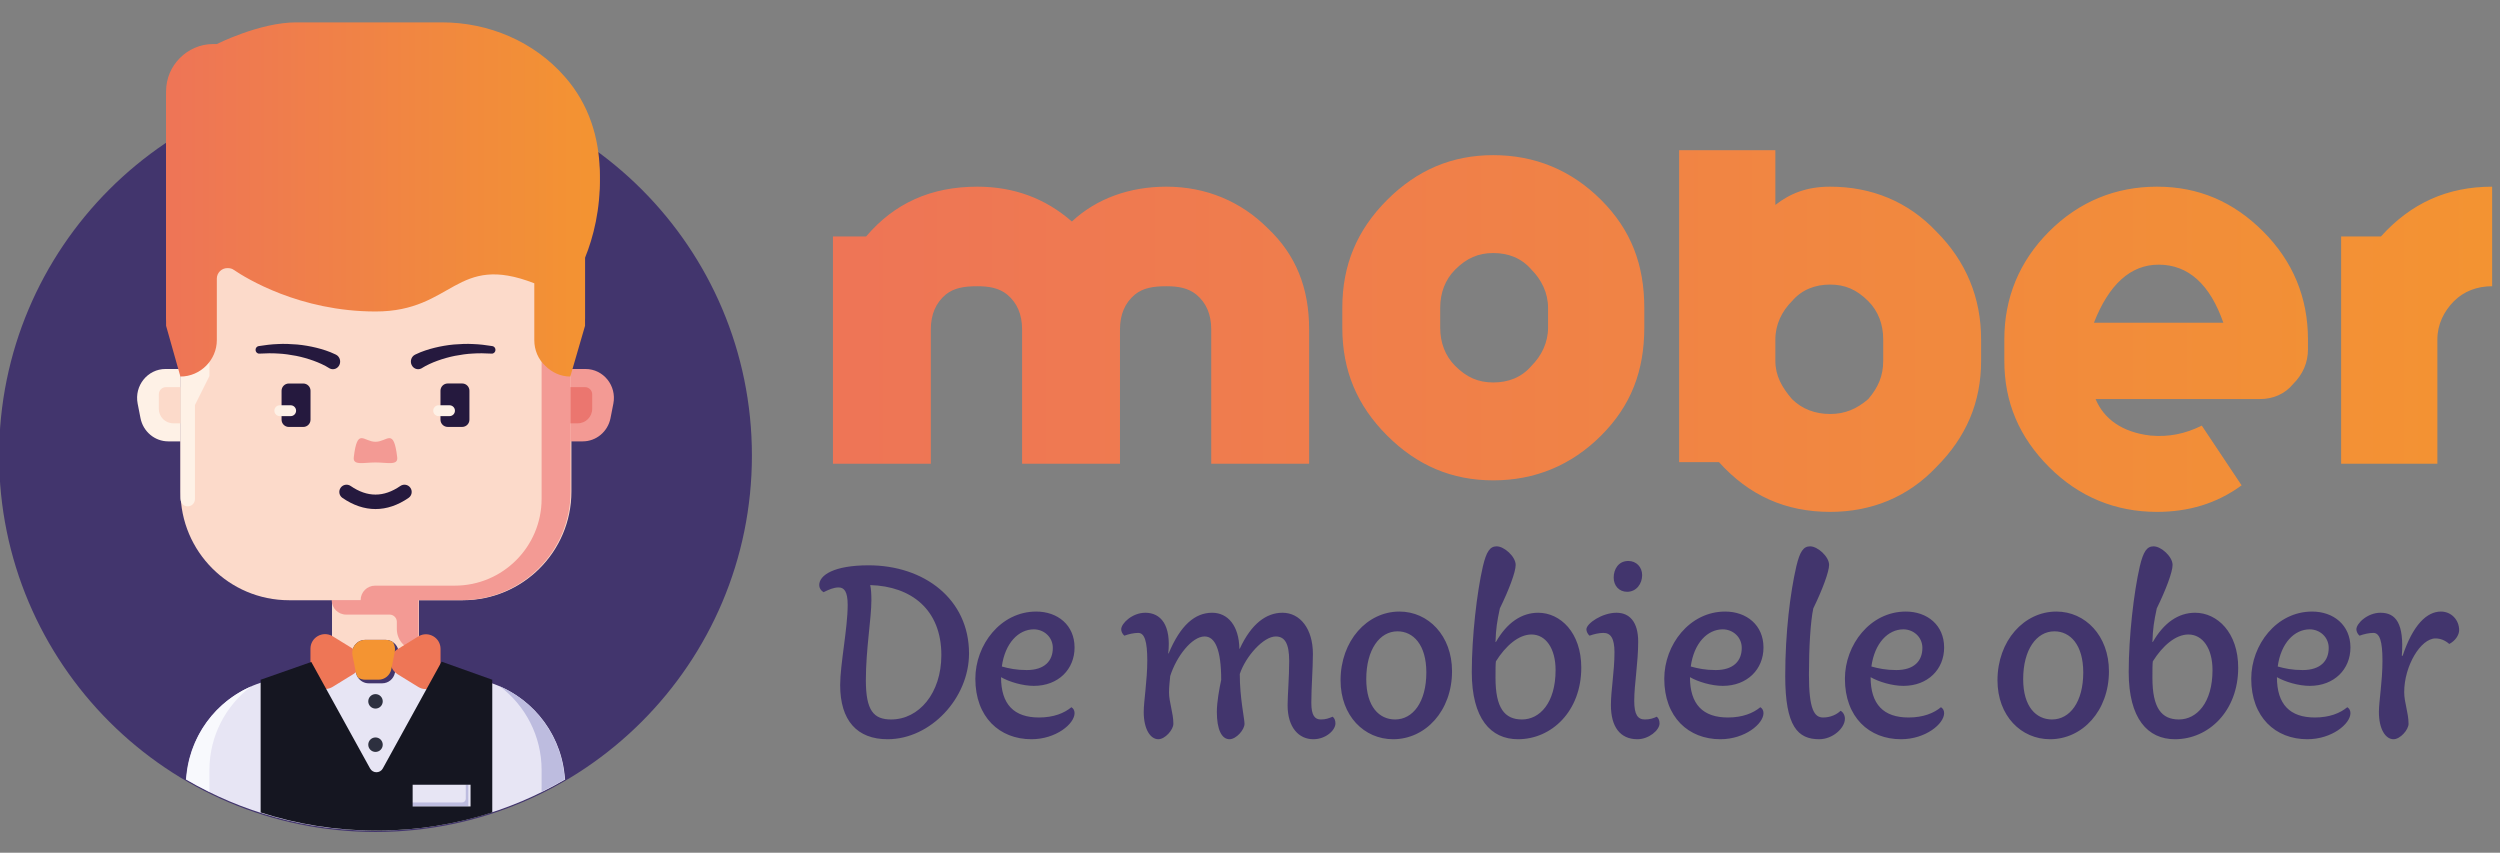 <?xml version="1.0" encoding="UTF-8" standalone="no"?>
<!DOCTYPE svg PUBLIC "-//W3C//DTD SVG 1.1//EN" "http://www.w3.org/Graphics/SVG/1.1/DTD/svg11.dtd">
<svg width="100%" height="100%" viewBox="0 0 129 44" version="1.1" xmlns="http://www.w3.org/2000/svg" xmlns:xlink="http://www.w3.org/1999/xlink" xml:space="preserve" xmlns:serif="http://www.serif.com/" style="fill-rule:evenodd;clip-rule:evenodd;stroke-linejoin:round;stroke-miterlimit:2;">
    <rect x="0" y="0" width="129" height="44" fill="#808080" stroke="none"/>
    <rect id="Artboard1" x="0" y="0" width="128.594" height="44" style="fill:none;"/>
    <clipPath id="_clip1">
        <rect id="Artboard11" serif:id="Artboard1" x="0" y="0" width="128.594" height="44"/>
    </clipPath>
    <g clip-path="url(#_clip1)">
        <g transform="matrix(0,-0.174,-0.174,0,19.376,4.085)">
            <path d="M-111.625,-111.625C-173.274,-111.625 -223.25,-61.649 -223.25,-0C-223.25,61.649 -173.274,111.625 -111.625,111.625C-49.976,111.625 -0,61.649 -0,-0C-0,-61.649 -49.976,-111.625 -111.625,-111.625" style="fill:rgb(66,53,109);fill-rule:nonzero;"/>
        </g>
        <g transform="matrix(22.379,0,0,-22.379,8.57,10.106)">
            <path d="M0.3,0.4C0.216,0.4 0.117,0.35 0.117,0.35L0.108,0.35C0.078,0.35 0.051,0.337 0.032,0.318C0.012,0.298 0,0.271 0,0.241L0,-0.283L0.033,-0.4C0.079,-0.4 0.117,-0.362 0.117,-0.316L0.117,-0.174C0.117,-0.161 0.128,-0.15 0.141,-0.15L0.142,-0.15C0.147,-0.15 0.152,-0.151 0.156,-0.154C0.184,-0.173 0.308,-0.25 0.483,-0.25C0.663,-0.25 0.667,-0.114 0.849,-0.185L0.849,-0.316C0.849,-0.339 0.858,-0.36 0.874,-0.375C0.889,-0.39 0.909,-0.4 0.932,-0.4L0.966,-0.283L0.966,-0.126C1.004,-0.034 1.034,0.145 0.919,0.275C0.848,0.356 0.744,0.4 0.636,0.4L0.3,0.4Z" style="fill:url(#_Linear2);fill-rule:nonzero;"/>
        </g>
        <g transform="matrix(0.174,0,0,0.174,19.376,30.972)">
            <path d="M0,68.353C20.507,68.353 39.718,62.818 56.232,53.168L56.049,51.519C54.611,38.532 45.455,27.713 32.897,24.117C32.897,24.117 21.305,20.092 15.756,18.171C14.028,17.57 12.88,15.949 12.88,14.114L12.88,0L-12.88,0L-12.88,14.114C-12.88,15.949 -14.028,17.57 -15.756,18.171C-21.305,20.092 -32.897,24.117 -32.897,24.117C-45.455,27.713 -54.61,38.532 -56.048,51.519L-56.232,53.168C-39.718,62.818 -20.507,68.353 0,68.353" style="fill:rgb(231,229,244);fill-rule:nonzero;"/>
        </g>
        <g transform="matrix(0.174,0,0,0.174,18.638,30.987)">
            <path d="M0,17.023L0,17.033L-0.365,17.109C-0.623,16.067 -1.267,15.101 -2.297,14.468L-8.469,10.669C-8.522,10.636 -8.576,10.604 -8.63,10.583L-8.63,-0.086L17.13,-0.086L17.13,10.583C17.076,10.604 17.023,10.636 16.969,10.669L10.797,14.468C9.767,15.101 9.123,16.067 8.865,17.109L8.5,17.033L8.5,17.023C8.801,15.531 7.663,14.135 6.139,14.135L2.361,14.135C0.837,14.135 -0.301,15.531 0,17.023" style="fill:rgb(252,218,202);fill-rule:nonzero;"/>
        </g>
        <g transform="matrix(0.174,0,0,0.174,9.315,30.972)">
            <path d="M0,-118.065L0,-32.2C0,-14.416 14.416,0 32.2,0L83.719,0C101.502,0 115.918,-14.416 115.918,-32.2L115.918,-118.065L0,-118.065Z" style="fill:rgb(252,218,202);fill-rule:nonzero;"/>
        </g>
        <g transform="matrix(0.174,0,0,0.174,10.806,26.161)">
            <path d="M0,-90.348L-8.587,-90.348L-8.587,-2.451C-8.587,-1.382 -7.856,-0.39 -6.8,-0.219C-5.456,0 -4.293,-1.032 -4.293,-2.336L-4.293,-30.242L0,-38.829L0,-90.348Z" style="fill:rgb(254,241,230);fill-rule:nonzero;"/>
        </g>
        <g transform="matrix(0.174,0,0,0.174,27.947,33.581)">
            <path d="M0,-133.091L0,-45.079C0,-30.852 -11.533,-19.319 -25.76,-19.319L-49.373,-19.319C-51.744,-19.319 -53.666,-17.397 -53.666,-15.026L-62.253,-15.026C-62.253,-12.655 -60.331,-10.733 -57.959,-10.733L-45.08,-10.733C-43.894,-10.733 -42.933,-9.772 -42.933,-8.586L-42.933,-6.439C-42.933,-2.883 -40.05,0 -36.493,0L-36.493,-15.026L-23.613,-15.026C-5.83,-15.026 8.586,-29.442 8.586,-47.226L8.586,-133.091L0,-133.091Z" style="fill:rgb(243,154,148);fill-rule:nonzero;"/>
        </g>
        <g transform="matrix(0.174,0,0,0.174,16.974,17.851)">
            <path d="M0,6.541C-0.568,6.158 -1.41,5.728 -2.168,5.37C-2.955,5.011 -3.762,4.666 -4.591,4.375C-6.245,3.778 -7.958,3.293 -9.709,2.94C-11.46,2.613 -13.246,2.333 -15.051,2.253C-16.857,2.125 -18.676,2.172 -20.506,2.27L-20.646,2.277C-21.236,2.309 -21.738,1.832 -21.768,1.213C-21.796,0.632 -21.394,0.132 -20.859,0.046C-18.972,-0.252 -17.074,-0.499 -15.16,-0.563C-13.25,-0.676 -11.331,-0.581 -9.42,-0.429C-7.509,-0.249 -5.608,0.075 -3.729,0.535C-2.787,0.757 -1.855,1.04 -0.926,1.349C0.024,1.682 0.876,1.993 1.92,2.508L2.081,2.587C3.158,3.118 3.622,4.466 3.116,5.598C2.61,6.73 1.326,7.217 0.249,6.685C0.165,6.644 0.076,6.591 0,6.541" style="fill:rgb(37,25,62);fill-rule:nonzero;"/>
        </g>
        <g transform="matrix(0.174,0,0,0.174,21.779,17.851)">
            <path d="M0,6.541C0.568,6.158 1.41,5.728 2.168,5.37C2.955,5.011 3.762,4.666 4.591,4.375C6.245,3.778 7.958,3.293 9.709,2.94C11.46,2.613 13.246,2.333 15.051,2.253C16.857,2.125 18.675,2.172 20.506,2.27L20.646,2.277C21.236,2.309 21.738,1.832 21.768,1.213C21.796,0.632 21.394,0.132 20.859,0.046C18.972,-0.252 17.074,-0.499 15.16,-0.563C13.25,-0.676 11.331,-0.581 9.42,-0.429C7.509,-0.249 5.608,0.075 3.729,0.535C2.787,0.757 1.855,1.04 0.926,1.349C-0.024,1.682 -0.876,1.993 -1.92,2.508L-2.081,2.587C-3.158,3.118 -3.622,4.466 -3.116,5.598C-2.61,6.73 -1.326,7.217 -0.249,6.685C-0.166,6.644 -0.076,6.591 0,6.541" style="fill:rgb(37,25,62);fill-rule:nonzero;"/>
        </g>
        <g transform="matrix(0,-0.174,-0.174,0,19.939,21.912)">
            <path d="M-9.679,-3.2C-12.202,-3.501 -11.214,-0.317 -11.214,3.24C-11.214,6.797 -12.202,9.98 -9.679,9.68C-0.677,8.606 -5.079,6.797 -5.079,3.24C-5.079,-0.317 -0.677,-2.127 -9.679,-3.2" style="fill:rgb(243,154,148);fill-rule:nonzero;"/>
        </g>
        <g transform="matrix(0.174,0,0,0.174,16.023,21.657)">
            <path d="M0,-8.588L0,-0.001C0,1.18 -0.966,2.146 -2.147,2.146L-6.44,2.146C-7.621,2.146 -8.587,1.18 -8.587,-0.001L-8.587,-8.588C-8.587,-9.768 -7.621,-10.734 -6.44,-10.734L-2.147,-10.734C-0.966,-10.734 0,-9.768 0,-8.588" style="fill:rgb(37,25,62);fill-rule:nonzero;"/>
        </g>
        <g transform="matrix(0.174,0,0,0.174,14.998,20.912)">
            <path d="M0,3.22L-3.22,3.22C-4.109,3.22 -4.83,2.499 -4.83,1.61C-4.83,0.721 -4.109,0 -3.22,0L0,0C0.889,0 1.61,0.721 1.61,1.61C1.61,2.499 0.889,3.22 0,3.22" style="fill:rgb(254,241,230);fill-rule:nonzero;"/>
        </g>
        <g transform="matrix(0.174,0,0,0.174,23.102,22.029)">
            <path d="M0,-12.88L4.294,-12.88C5.479,-12.88 6.44,-11.919 6.44,-10.734L6.44,-2.147C6.44,-0.961 5.479,0 4.294,0L0,0C-1.185,0 -2.146,-0.961 -2.146,-2.147L-2.146,-10.734C-2.146,-11.919 -1.185,-12.88 0,-12.88" style="fill:rgb(37,25,62);fill-rule:nonzero;"/>
        </g>
        <g transform="matrix(0.174,0,0,0.174,23.195,20.912)">
            <path d="M0,3.22L-3.22,3.22C-4.109,3.22 -4.83,2.499 -4.83,1.61C-4.83,0.721 -4.109,0 -3.22,0L0,0C0.889,0 1.61,0.721 1.61,1.61C1.61,2.499 0.889,3.22 0,3.22" style="fill:rgb(254,241,230);fill-rule:nonzero;"/>
        </g>
        <g transform="matrix(0.174,0,0,0.174,9.315,22.775)">
            <path d="M0,-21.466L0,0L-3.617,0C-7.635,0 -11.084,-2.887 -11.872,-6.901L-12.714,-11.195C-13.755,-16.508 -9.769,-21.466 -4.459,-21.466L0,-21.466Z" style="fill:rgb(254,241,230);fill-rule:nonzero;"/>
        </g>
        <g transform="matrix(0.174,0,0,0.174,9.315,21.843)">
            <path d="M0,-10.733L0,0L-2.147,0C-4.518,0 -6.44,-1.922 -6.44,-4.293L-6.44,-8.586C-6.44,-9.772 -5.479,-10.733 -4.293,-10.733L0,-10.733Z" style="fill:rgb(252,218,202);fill-rule:nonzero;"/>
        </g>
        <g transform="matrix(0.174,0,0,0.174,29.437,22.775)">
            <path d="M0,-21.466L0,0L3.618,0C7.635,0 11.084,-2.887 11.873,-6.902L12.714,-11.195C13.755,-16.508 9.77,-21.466 4.459,-21.466L0,-21.466Z" style="fill:rgb(243,154,148);fill-rule:nonzero;"/>
        </g>
        <g transform="matrix(0.174,0,0,0.174,29.437,21.843)">
            <path d="M0,-10.733L0,0L2.147,0C4.518,0 6.44,-1.922 6.44,-4.293L6.44,-8.586C6.44,-9.772 5.479,-10.733 4.294,-10.733L0,-10.733Z" style="fill:rgb(235,118,111);fill-rule:nonzero;"/>
        </g>
        <g transform="matrix(0.174,0,0,0.174,19.376,24.959)">
            <path d="M0,7.517C-3.298,7.517 -6.596,6.414 -9.802,4.21C-10.78,3.539 -11.027,2.202 -10.355,1.226C-9.684,0.249 -8.347,0 -7.371,0.673C-2.411,4.081 2.411,4.081 7.371,0.673C8.348,0 9.684,0.249 10.355,1.226C11.027,2.202 10.78,3.539 9.803,4.21C6.596,6.414 3.298,7.517 0,7.517" style="fill:rgb(37,25,62);fill-rule:nonzero;"/>
        </g>
        <g transform="matrix(0,-0.174,-0.174,0,19.376,41.406)">
            <path d="M-2.146,-2.148C-3.332,-2.148 -4.294,-1.187 -4.294,-0C-4.294,1.184 -3.332,2.146 -2.146,2.146C-0.961,2.146 -0,1.184 -0,-0C-0,-1.187 -0.961,-2.148 -2.146,-2.148" style="fill:rgb(2,2,3);fill-rule:nonzero;"/>
        </g>
        <g transform="matrix(-0.174,0,0,0.174,46.358,38.416)">
            <rect x="127.537" y="11.856" width="17.173" height="6.44" style="fill:rgb(189,188,223);"/>
        </g>
        <g transform="matrix(0.174,0,0,0.174,24.034,41.406)">
            <path d="M0,-5.367L0,-1.074C0,-0.481 -0.48,0 -1.073,0L-16.1,0L-16.1,-5.367L0,-5.367Z" style="fill:rgb(231,229,244);fill-rule:nonzero;"/>
        </g>
        <g transform="matrix(0.174,0,0,0.174,20.557,34.456)">
            <path d="M0,-3.648L0,-3.627L-1.03,1.504C-1.395,3.307 -2.973,4.616 -4.809,4.616L-8.801,4.616C-10.121,4.616 -11.302,3.94 -12,2.888C-12.279,2.48 -12.472,2.008 -12.579,1.504L-13.61,-3.627L-13.61,-3.648C-14.082,-6.031 -12.268,-8.264 -9.832,-8.264L-3.778,-8.264C-2.984,-8.264 -2.254,-8.027 -1.653,-7.62C-1.653,-7.62 -1.642,-7.62 -1.642,-7.609C-0.397,-6.782 0.322,-5.248 0,-3.648" style="fill:rgb(66,53,109);fill-rule:nonzero;"/>
        </g>
        <g transform="matrix(0,-0.174,-0.174,0,19.376,35.816)">
            <path d="M-2.148,-2.146C-3.333,-2.146 -4.294,-1.185 -4.294,0.001C-4.294,1.185 -3.333,2.148 -2.148,2.148C-0.961,2.148 -0,1.185 -0,0.001C-0,-1.185 -0.961,-2.146 -2.148,-2.146" style="fill:rgb(45,48,63);fill-rule:nonzero;"/>
        </g>
        <g transform="matrix(0,-0.174,-0.174,0,19.376,38.052)">
            <path d="M-2.148,-2.146C-3.333,-2.146 -4.294,-1.185 -4.294,0.001C-4.294,1.185 -3.333,2.148 -2.148,2.148C-0.961,2.148 -0,1.185 -0,0.001C-0,-1.185 -0.961,-2.146 -2.148,-2.146" style="fill:rgb(45,48,63);fill-rule:nonzero;"/>
        </g>
        <g transform="matrix(85.614,0,0,-85.614,42.98,17.081)">
            <path d="M0.51,0.109L0.51,-0.079L0.534,-0.079C0.552,-0.099 0.574,-0.109 0.601,-0.109C0.626,-0.109 0.648,-0.1 0.665,-0.082C0.683,-0.064 0.692,-0.043 0.692,-0.018L0.692,-0.005C0.692,0.02 0.683,0.042 0.665,0.06C0.648,0.078 0.626,0.087 0.601,0.087C0.587,0.087 0.577,0.083 0.568,0.076L0.568,0.109L0.51,0.109ZM0.578,-0.041C0.572,-0.034 0.568,-0.027 0.568,-0.018L0.568,-0.005C0.568,0.004 0.572,0.012 0.578,0.018C0.584,0.025 0.592,0.028 0.601,0.028C0.61,0.028 0.617,0.025 0.624,0.018C0.63,0.012 0.633,0.004 0.633,-0.005L0.633,-0.018C0.633,-0.027 0.63,-0.034 0.624,-0.041C0.617,-0.047 0.61,-0.05 0.601,-0.05C0.592,-0.05 0.584,-0.047 0.578,-0.041ZM0.334,0.079C0.316,0.061 0.307,0.04 0.307,0.014L0.307,0.002C0.307,-0.024 0.316,-0.045 0.334,-0.063C0.352,-0.081 0.373,-0.09 0.398,-0.09C0.423,-0.09 0.445,-0.081 0.463,-0.063C0.481,-0.045 0.489,-0.024 0.489,0.002L0.489,0.014C0.489,0.04 0.481,0.061 0.463,0.079C0.445,0.097 0.423,0.106 0.398,0.106C0.373,0.106 0.352,0.097 0.334,0.079ZM0.375,-0.021C0.369,-0.015 0.366,-0.007 0.366,0.002L0.366,0.014C0.366,0.023 0.369,0.031 0.375,0.037C0.382,0.044 0.389,0.047 0.398,0.047C0.407,0.047 0.415,0.044 0.421,0.037C0.427,0.031 0.431,0.023 0.431,0.014L0.431,0.002C0.431,-0.007 0.427,-0.015 0.421,-0.021C0.415,-0.028 0.407,-0.031 0.398,-0.031C0.389,-0.031 0.382,-0.028 0.375,-0.021ZM0.733,0.06C0.715,0.042 0.706,0.02 0.706,-0.005L0.706,-0.018C0.706,-0.043 0.715,-0.064 0.733,-0.082C0.751,-0.1 0.773,-0.109 0.798,-0.109C0.817,-0.109 0.834,-0.104 0.849,-0.093L0.825,-0.057C0.815,-0.062 0.805,-0.064 0.794,-0.063C0.777,-0.061 0.766,-0.053 0.761,-0.041L0.86,-0.041C0.868,-0.041 0.875,-0.038 0.88,-0.032C0.886,-0.026 0.889,-0.019 0.889,-0.011L0.889,-0.005C0.889,0.02 0.88,0.042 0.862,0.06C0.844,0.078 0.823,0.087 0.798,0.087C0.773,0.087 0.751,0.078 0.733,0.06ZM0.799,0.04C0.817,0.04 0.83,0.028 0.838,0.005L0.76,0.005C0.769,0.028 0.782,0.04 0.799,0.04ZM0.933,0.057L0.909,0.057L0.909,-0.08L0.967,-0.08L0.967,-0.005C0.967,0.004 0.971,0.012 0.977,0.018C0.983,0.024 0.991,0.027 1,0.027L1,0.087C0.973,0.087 0.951,0.077 0.933,0.057ZM0.144,0.066C0.128,0.08 0.109,0.087 0.087,0.087C0.059,0.087 0.037,0.077 0.02,0.057L-0,0.057L-0,-0.08L0.059,-0.08L0.059,0.001C0.059,0.01 0.062,0.017 0.068,0.022C0.073,0.026 0.079,0.027 0.087,0.027C0.094,0.027 0.1,0.026 0.105,0.022C0.111,0.017 0.114,0.01 0.114,0.001L0.114,-0.08L0.173,-0.08L0.173,0.001C0.173,0.01 0.176,0.017 0.182,0.022C0.187,0.026 0.193,0.027 0.201,0.027C0.208,0.027 0.214,0.026 0.219,0.022C0.225,0.017 0.228,0.01 0.228,0.001L0.228,-0.08L0.287,-0.08L0.287,0.001C0.287,0.026 0.279,0.046 0.262,0.062C0.246,0.078 0.225,0.087 0.201,0.087C0.179,0.087 0.159,0.08 0.144,0.066Z" style="fill:url(#_Linear3);fill-rule:nonzero;"/>
        </g>
        <g transform="matrix(0.174,0,0,0.174,125.668,33.392)">
            <path d="M0,-2.578C-4.337,-2.578 -9.26,5.51 -9.26,13.363C-9.26,16.411 -7.971,19.459 -7.971,22.741C-7.971,24.499 -10.432,27.312 -12.425,27.312C-14.77,27.312 -16.762,24.382 -16.762,19.224C-16.762,16.059 -15.707,10.316 -15.707,3.986C-15.707,-1.758 -16.527,-4.219 -18.402,-4.219C-19.692,-4.219 -21.216,-3.867 -22.506,-3.399C-23.092,-3.867 -23.443,-4.688 -23.443,-5.275C-23.443,-7.032 -20.161,-10.197 -16.293,-10.197C-11.722,-10.197 -9.26,-7.032 -9.963,2.58L-9.728,2.58C-6.681,-6.564 -2.578,-10.549 1.642,-10.549C4.689,-10.549 7.033,-8.087 7.033,-5.04C7.033,-3.75 6.096,-1.992 4.104,-0.937C2.931,-1.992 1.524,-2.578 0,-2.578M-39.385,6.8C-34.11,6.8 -31.648,4.103 -31.648,0.235C-31.648,-3.047 -34.345,-5.275 -37.275,-5.275C-41.847,-5.275 -45.832,-1.171 -46.77,5.744C-44.66,6.331 -42.433,6.8 -39.385,6.8M-25.201,19.576C-25.201,22.741 -30.711,27.312 -37.978,27.312C-47.473,27.312 -54.623,20.748 -54.623,9.378C-54.623,-0.702 -47.121,-10.549 -36.571,-10.549C-30.242,-10.549 -25.201,-6.564 -25.201,0.118C-25.201,6.565 -30.008,11.488 -37.275,11.488C-40.557,11.488 -44.543,10.316 -47.004,8.909C-47.004,16.997 -43.136,20.865 -35.751,20.865C-31.414,20.865 -28.249,19.576 -26.14,17.818C-25.553,18.17 -25.201,18.756 -25.201,19.576M-83.926,9.143C-83.926,18.053 -81.229,21.452 -76.072,21.452C-70.797,21.452 -66.108,16.528 -66.108,6.8C-66.108,0.352 -69.039,-3.75 -73.259,-3.75C-77.01,-3.75 -80.878,-0.468 -83.809,4.221C-83.926,5.158 -83.926,6.682 -83.926,9.143M-83.809,-1.524C-80.526,-7.267 -76.189,-10.197 -71.266,-10.197C-64.702,-10.197 -58.489,-4.336 -58.489,6.096C-58.489,18.99 -67.28,27.312 -77.244,27.312C-85.332,27.312 -90.959,21.218 -90.959,7.386C-90.959,-3.164 -89.435,-16.292 -87.677,-23.912C-86.621,-28.366 -85.566,-29.89 -83.574,-29.89C-81.347,-29.89 -77.947,-26.842 -77.947,-24.381C-77.947,-22.271 -79.94,-16.996 -82.636,-11.486C-83.457,-7.618 -83.809,-5.509 -83.926,-1.524L-83.809,-1.524ZM-122.254,9.495C-122.254,17.701 -118.386,21.452 -113.697,21.452C-108.422,21.452 -104.437,16.294 -104.437,7.503C-104.437,-0.702 -108.305,-4.688 -112.994,-4.688C-118.269,-4.688 -122.254,0.704 -122.254,9.495M-129.873,9.847C-129.873,-1.875 -122.02,-10.549 -112.408,-10.549C-103.851,-10.549 -96.817,-3.399 -96.817,7.151C-96.817,18.873 -104.672,27.312 -114.283,27.312C-122.84,27.312 -129.873,20.396 -129.873,9.847M-159.879,6.8C-154.604,6.8 -152.143,4.103 -152.143,0.235C-152.143,-3.047 -154.839,-5.275 -157.77,-5.275C-162.341,-5.275 -166.326,-1.171 -167.264,5.744C-165.154,6.331 -162.927,6.8 -159.879,6.8M-145.695,19.576C-145.695,22.741 -151.205,27.312 -158.473,27.312C-167.967,27.312 -175.117,20.748 -175.117,9.378C-175.117,-0.702 -167.615,-10.549 -157.065,-10.549C-150.736,-10.549 -145.695,-6.564 -145.695,0.118C-145.695,6.565 -150.502,11.488 -157.77,11.488C-161.051,11.488 -165.037,10.316 -167.498,8.909C-167.498,16.997 -163.63,20.865 -156.245,20.865C-151.908,20.865 -148.743,19.576 -146.634,17.818C-146.047,18.17 -145.695,18.756 -145.695,19.576M-175.118,21.218C-175.118,24.03 -178.752,27.312 -182.737,27.312C-189.067,27.312 -192.818,23.561 -192.818,8.557C-192.818,-4.453 -191.294,-16.292 -189.536,-23.912C-188.48,-28.366 -187.426,-29.89 -185.434,-29.89C-183.206,-29.89 -179.807,-26.842 -179.807,-24.381C-179.807,-22.388 -181.8,-16.996 -184.495,-11.486C-185.316,-7.618 -185.785,0.001 -185.785,8.206C-185.785,18.639 -184.144,20.865 -181.565,20.865C-179.338,20.865 -177.463,19.928 -176.407,18.873C-175.704,19.224 -175.118,20.162 -175.118,21.218M-213.448,6.8C-208.174,6.8 -205.712,4.103 -205.712,0.235C-205.712,-3.047 -208.408,-5.275 -211.339,-5.275C-215.91,-5.275 -219.895,-1.171 -220.833,5.744C-218.724,6.331 -216.496,6.8 -213.448,6.8M-199.265,19.576C-199.265,22.741 -204.774,27.312 -212.042,27.312C-221.536,27.312 -228.687,20.748 -228.687,9.378C-228.687,-0.702 -221.185,-10.549 -210.635,-10.549C-204.306,-10.549 -199.265,-6.564 -199.265,0.118C-199.265,6.565 -204.071,11.488 -211.339,11.488C-214.62,11.488 -218.606,10.316 -221.067,8.909C-221.067,16.997 -217.199,20.865 -209.814,20.865C-205.478,20.865 -202.312,19.576 -200.203,17.818C-199.616,18.17 -199.265,18.756 -199.265,19.576M-239.353,-25.553C-237.008,-25.553 -235.249,-23.794 -235.249,-21.333C-235.249,-18.871 -236.891,-16.41 -239.704,-16.41C-242.048,-16.41 -243.689,-18.168 -243.689,-20.63C-243.689,-23.091 -242.282,-25.553 -239.353,-25.553M-251.777,-5.275C-251.777,-7.032 -247.089,-10.197 -242.868,-10.197C-239,-10.197 -236.422,-7.501 -236.422,-1.641C-236.422,4.689 -237.594,11.019 -237.594,15.942C-237.594,20.045 -236.539,21.452 -234.429,21.452C-233.022,21.452 -231.851,21.099 -230.912,20.631C-230.326,21.099 -230.092,21.804 -230.092,22.624C-230.092,24.616 -233.257,27.312 -236.656,27.312C-241.813,27.312 -244.51,23.561 -244.51,17.231C-244.51,12.66 -243.455,7.268 -243.455,1.524C-243.455,-2.695 -244.627,-4.219 -246.736,-4.219C-248.026,-4.219 -249.55,-3.867 -250.84,-3.399C-251.426,-3.867 -251.777,-4.688 -251.777,-5.275M-278.735,9.143C-278.735,18.053 -276.039,21.452 -270.882,21.452C-265.606,21.452 -260.918,16.528 -260.918,6.8C-260.918,0.352 -263.849,-3.75 -268.068,-3.75C-271.819,-3.75 -275.687,-0.468 -278.618,4.221C-278.735,5.158 -278.735,6.682 -278.735,9.143M-278.618,-1.524C-275.336,-7.267 -270.999,-10.197 -266.075,-10.197C-259.512,-10.197 -253.299,-4.336 -253.299,6.096C-253.299,18.99 -262.09,27.312 -272.054,27.312C-280.142,27.312 -285.769,21.218 -285.769,7.386C-285.769,-3.164 -284.244,-16.292 -282.486,-23.912C-281.431,-28.366 -280.376,-29.89 -278.384,-29.89C-276.156,-29.89 -272.757,-26.842 -272.757,-24.381C-272.757,-22.271 -274.75,-16.996 -277.445,-11.486C-278.267,-7.618 -278.618,-5.509 -278.735,-1.524L-278.618,-1.524ZM-317.063,9.495C-317.063,17.701 -313.195,21.452 -308.507,21.452C-303.232,21.452 -299.246,16.294 -299.246,7.503C-299.246,-0.702 -303.114,-4.688 -307.804,-4.688C-313.078,-4.688 -317.063,0.704 -317.063,9.495M-324.683,9.847C-324.683,-1.875 -316.829,-10.549 -307.218,-10.549C-298.66,-10.549 -291.627,-3.399 -291.627,7.151C-291.627,18.873 -299.48,27.312 -309.093,27.312C-317.649,27.312 -324.683,20.396 -324.683,9.847M-389.737,-5.275C-389.737,-7.032 -386.455,-10.197 -382.587,-10.197C-378.016,-10.197 -374.851,-6.564 -375.788,1.876L-375.671,1.876C-372.154,-6.564 -367.817,-10.197 -362.777,-10.197C-358.088,-10.197 -354.806,-6.329 -354.688,0.47L-354.571,0.47C-351.172,-6.915 -346.718,-10.197 -341.912,-10.197C-336.638,-10.197 -332.887,-5.392 -332.887,1.993C-332.887,6.331 -333.355,11.957 -333.355,16.528C-333.355,20.279 -332.3,21.452 -330.542,21.452C-329.019,21.452 -328.197,21.099 -327.025,20.631C-326.439,21.099 -326.205,21.804 -326.205,22.624C-326.205,24.616 -329.019,27.312 -332.77,27.312C-336.989,27.312 -340.389,23.913 -340.389,17.231C-340.389,14.419 -339.919,8.909 -339.919,4.103C-339.919,-1.054 -341.209,-3.164 -343.905,-3.164C-347.539,-3.164 -352.813,2.697 -354.571,7.972C-354.571,15.122 -353.165,21.218 -353.165,22.741C-353.165,24.499 -355.627,27.312 -357.619,27.312C-359.964,27.312 -361.37,24.382 -361.37,19.224C-361.37,16.294 -360.667,12.426 -360.081,9.729C-360.081,0.587 -361.956,-3.164 -365.004,-3.164C-368.755,-3.164 -373.326,2.697 -375.202,8.557C-375.319,9.964 -375.554,11.723 -375.554,13.363C-375.554,16.411 -374.265,19.459 -374.265,22.741C-374.265,24.499 -376.726,27.312 -378.719,27.312C-381.062,27.312 -383.056,24.382 -383.056,19.224C-383.056,16.059 -382.001,9.847 -382.001,3.986C-382.001,-1.758 -382.821,-4.219 -384.696,-4.219C-385.986,-4.219 -387.51,-3.867 -388.799,-3.399C-389.386,-3.867 -389.737,-4.688 -389.737,-5.275M-417.751,6.8C-412.477,6.8 -410.015,4.103 -410.015,0.235C-410.015,-3.047 -412.711,-5.275 -415.642,-5.275C-420.213,-5.275 -424.198,-1.171 -425.136,5.744C-423.026,6.331 -420.799,6.8 -417.751,6.8M-403.567,19.576C-403.567,22.741 -409.077,27.312 -416.345,27.312C-425.839,27.312 -432.989,20.748 -432.989,9.378C-432.989,-0.702 -425.487,-10.549 -414.937,-10.549C-408.608,-10.549 -403.567,-6.564 -403.567,0.118C-403.567,6.565 -408.374,11.488 -415.642,11.488C-418.923,11.488 -422.909,10.316 -425.37,8.909C-425.37,16.997 -421.502,20.865 -414.117,20.865C-409.78,20.865 -406.615,19.576 -404.506,17.818C-403.919,18.17 -403.567,18.756 -403.567,19.576M-463.816,-13.948C-463.816,-8.439 -465.458,0.587 -465.458,9.847C-465.458,18.873 -463.113,21.452 -457.956,21.452C-449.75,21.452 -443.069,13.716 -443.069,2.345C-443.069,-11.135 -451.978,-18.051 -464.168,-18.402C-463.934,-17.348 -463.816,-15.941 -463.816,-13.948M-479.289,-18.402C-479.289,-21.333 -474.952,-24.264 -464.637,-24.264C-448.227,-24.264 -434.863,-14.3 -434.863,1.876C-434.863,15.122 -446.233,27.312 -459.011,27.312C-468.036,27.312 -473.077,21.804 -473.077,11.254C-473.077,5.041 -470.85,-5.509 -470.85,-12.542C-470.85,-16.527 -471.904,-17.699 -473.546,-17.699C-474.952,-17.699 -476.358,-17.113 -478,-16.292C-478.82,-16.762 -479.289,-17.582 -479.289,-18.402" style="fill:rgb(66,53,109);fill-rule:nonzero;"/>
        </g>
        <g transform="matrix(0.174,0,0,0.174,21.927,32.573)">
            <path d="M0,17.151C-0.666,17.108 -1.342,16.905 -1.975,16.518L-8.147,12.719C-9.864,11.656 -10.508,9.703 -10.079,7.975C-9.821,6.933 -9.177,5.967 -8.147,5.334L-1.975,1.535C-1.921,1.502 -1.868,1.47 -1.814,1.449C1.041,-0.161 4.626,1.9 4.626,5.227L4.626,12.826C4.626,15.477 2.361,17.312 0,17.151" style="fill:rgb(238,118,86);fill-rule:nonzero;"/>
        </g>
        <g transform="matrix(0.174,0,0,0.174,17.14,35.298)">
            <path d="M0,-14.253C0.054,-14.232 0.107,-14.2 0.161,-14.167L6.333,-10.368C7.363,-9.735 8.007,-8.769 8.265,-7.727C8.694,-5.999 8.05,-4.046 6.333,-2.983L0.161,0.816C-0.472,1.203 -1.148,1.406 -1.814,1.449C-4.175,1.61 -6.44,-0.225 -6.44,-2.876L-6.44,-10.475C-6.44,-13.802 -2.855,-15.863 0,-14.253" style="fill:rgb(238,118,86);fill-rule:nonzero;"/>
        </g>
        <g transform="matrix(0.174,0,0,0.174,20.371,34.456)">
            <path d="M0,-4.723L0,-4.701L-1.031,0.429C-1.396,2.232 -2.973,3.542 -4.809,3.542L-8.802,3.542C-9.585,3.542 -10.315,3.306 -10.927,2.887C-11.206,2.479 -11.399,2.007 -11.506,1.503L-12.537,-3.628L-12.537,-3.649C-13.009,-6.032 -11.195,-8.265 -8.759,-8.265L-2.705,-8.265C-1.911,-8.265 -1.181,-8.028 -0.58,-7.621C-0.58,-7.621 -0.569,-7.621 -0.569,-7.61C-0.033,-6.805 0.204,-5.774 0,-4.723" style="fill:rgb(244,148,50);fill-rule:nonzero;"/>
        </g>
        <g transform="matrix(0.174,0,0,0.174,-0.899,33.327)">
            <path d="M127.537,41.175L144.71,41.175L144.71,47.615L127.537,47.615L127.537,41.175ZM82.458,49.397C93.279,52.893 104.82,54.789 116.804,54.789C128.789,54.789 140.329,52.893 151.15,49.397L151.15,10.166L151.183,10.056C150.689,9.891 136.124,4.682 136.124,4.682L118.682,36.364C117.867,37.845 115.739,37.846 114.922,36.366L97.485,4.77C91.635,6.843 82.92,9.891 82.426,10.056L82.458,10.166L82.458,49.397Z" style="fill:rgb(21,22,33);fill-rule:nonzero;"/>
        </g>
        <g transform="matrix(0.174,0,0,0.174,27.947,36.533)">
            <path d="M0,18.411L0,24.824C2.334,23.671 4.623,22.44 6.861,21.132L6.679,19.488C5.399,7.972 -1.946,-1.834 -12.353,-6.413C-4.85,-0.73 0,8.273 0,18.411" style="fill:rgb(189,188,223);fill-rule:nonzero;"/>
        </g>
        <g transform="matrix(0.174,0,0,0.174,10.806,35.42)">
            <path d="M0,31.237L0,24.824C0,14.686 4.849,5.683 12.352,0C1.946,4.579 -5.399,14.385 -6.679,25.901L-6.861,27.545C-4.623,28.853 -2.334,30.084 0,31.237" style="fill:rgb(248,249,253);fill-rule:nonzero;"/>
        </g>
        <g transform="matrix(22.379,-7.56037e-32,-7.56037e-32,-22.379,8.57,10.478)">
            <path d="M0.3,0.4C0.216,0.4 0.117,0.35 0.117,0.35L0.108,0.35C0.078,0.35 0.051,0.337 0.032,0.318C0.012,0.298 0,0.271 0,0.241L0,-0.283L0.033,-0.4C0.079,-0.4 0.117,-0.362 0.117,-0.316L0.117,-0.174C0.117,-0.161 0.128,-0.15 0.141,-0.15L0.142,-0.15C0.147,-0.15 0.152,-0.151 0.156,-0.154C0.184,-0.173 0.308,-0.25 0.483,-0.25C0.663,-0.25 0.667,-0.114 0.849,-0.185L0.849,-0.316C0.849,-0.339 0.858,-0.36 0.874,-0.375C0.889,-0.39 0.909,-0.4 0.932,-0.4L0.966,-0.283L0.966,-0.126C1.004,-0.034 1.034,0.145 0.919,0.275C0.848,0.356 0.744,0.4 0.636,0.4L0.3,0.4Z" style="fill:url(#_Linear4);fill-rule:nonzero;"/>
        </g>
    </g>
    <defs>
        <linearGradient id="_Linear2" x1="0" y1="0" x2="1" y2="0" gradientUnits="userSpaceOnUse" gradientTransform="matrix(1,0,0,-1,0,1.09056e-06)"><stop offset="0" style="stop-color:rgb(238,117,86);stop-opacity:1"/><stop offset="0.02" style="stop-color:rgb(238,117,86);stop-opacity:1"/><stop offset="0.97" style="stop-color:rgb(243,147,50);stop-opacity:1"/><stop offset="1" style="stop-color:rgb(243,147,50);stop-opacity:1"/></linearGradient>
        <linearGradient id="_Linear3" x1="0" y1="0" x2="1" y2="0" gradientUnits="userSpaceOnUse" gradientTransform="matrix(1,0,0,-1,0,-2.98449e-06)"><stop offset="0" style="stop-color:rgb(238,117,86);stop-opacity:1"/><stop offset="0.02" style="stop-color:rgb(238,117,86);stop-opacity:1"/><stop offset="0.99" style="stop-color:rgb(243,147,50);stop-opacity:1"/><stop offset="1" style="stop-color:rgb(243,147,50);stop-opacity:1"/></linearGradient>
        <linearGradient id="_Linear4" x1="0" y1="0" x2="1" y2="0" gradientUnits="userSpaceOnUse" gradientTransform="matrix(1,0,0,-1,0,1.09056e-06)"><stop offset="0" style="stop-color:rgb(238,117,86);stop-opacity:1"/><stop offset="0.02" style="stop-color:rgb(238,117,86);stop-opacity:1"/><stop offset="0.97" style="stop-color:rgb(243,147,50);stop-opacity:1"/><stop offset="1" style="stop-color:rgb(243,147,50);stop-opacity:1"/></linearGradient>
    </defs>
</svg>
